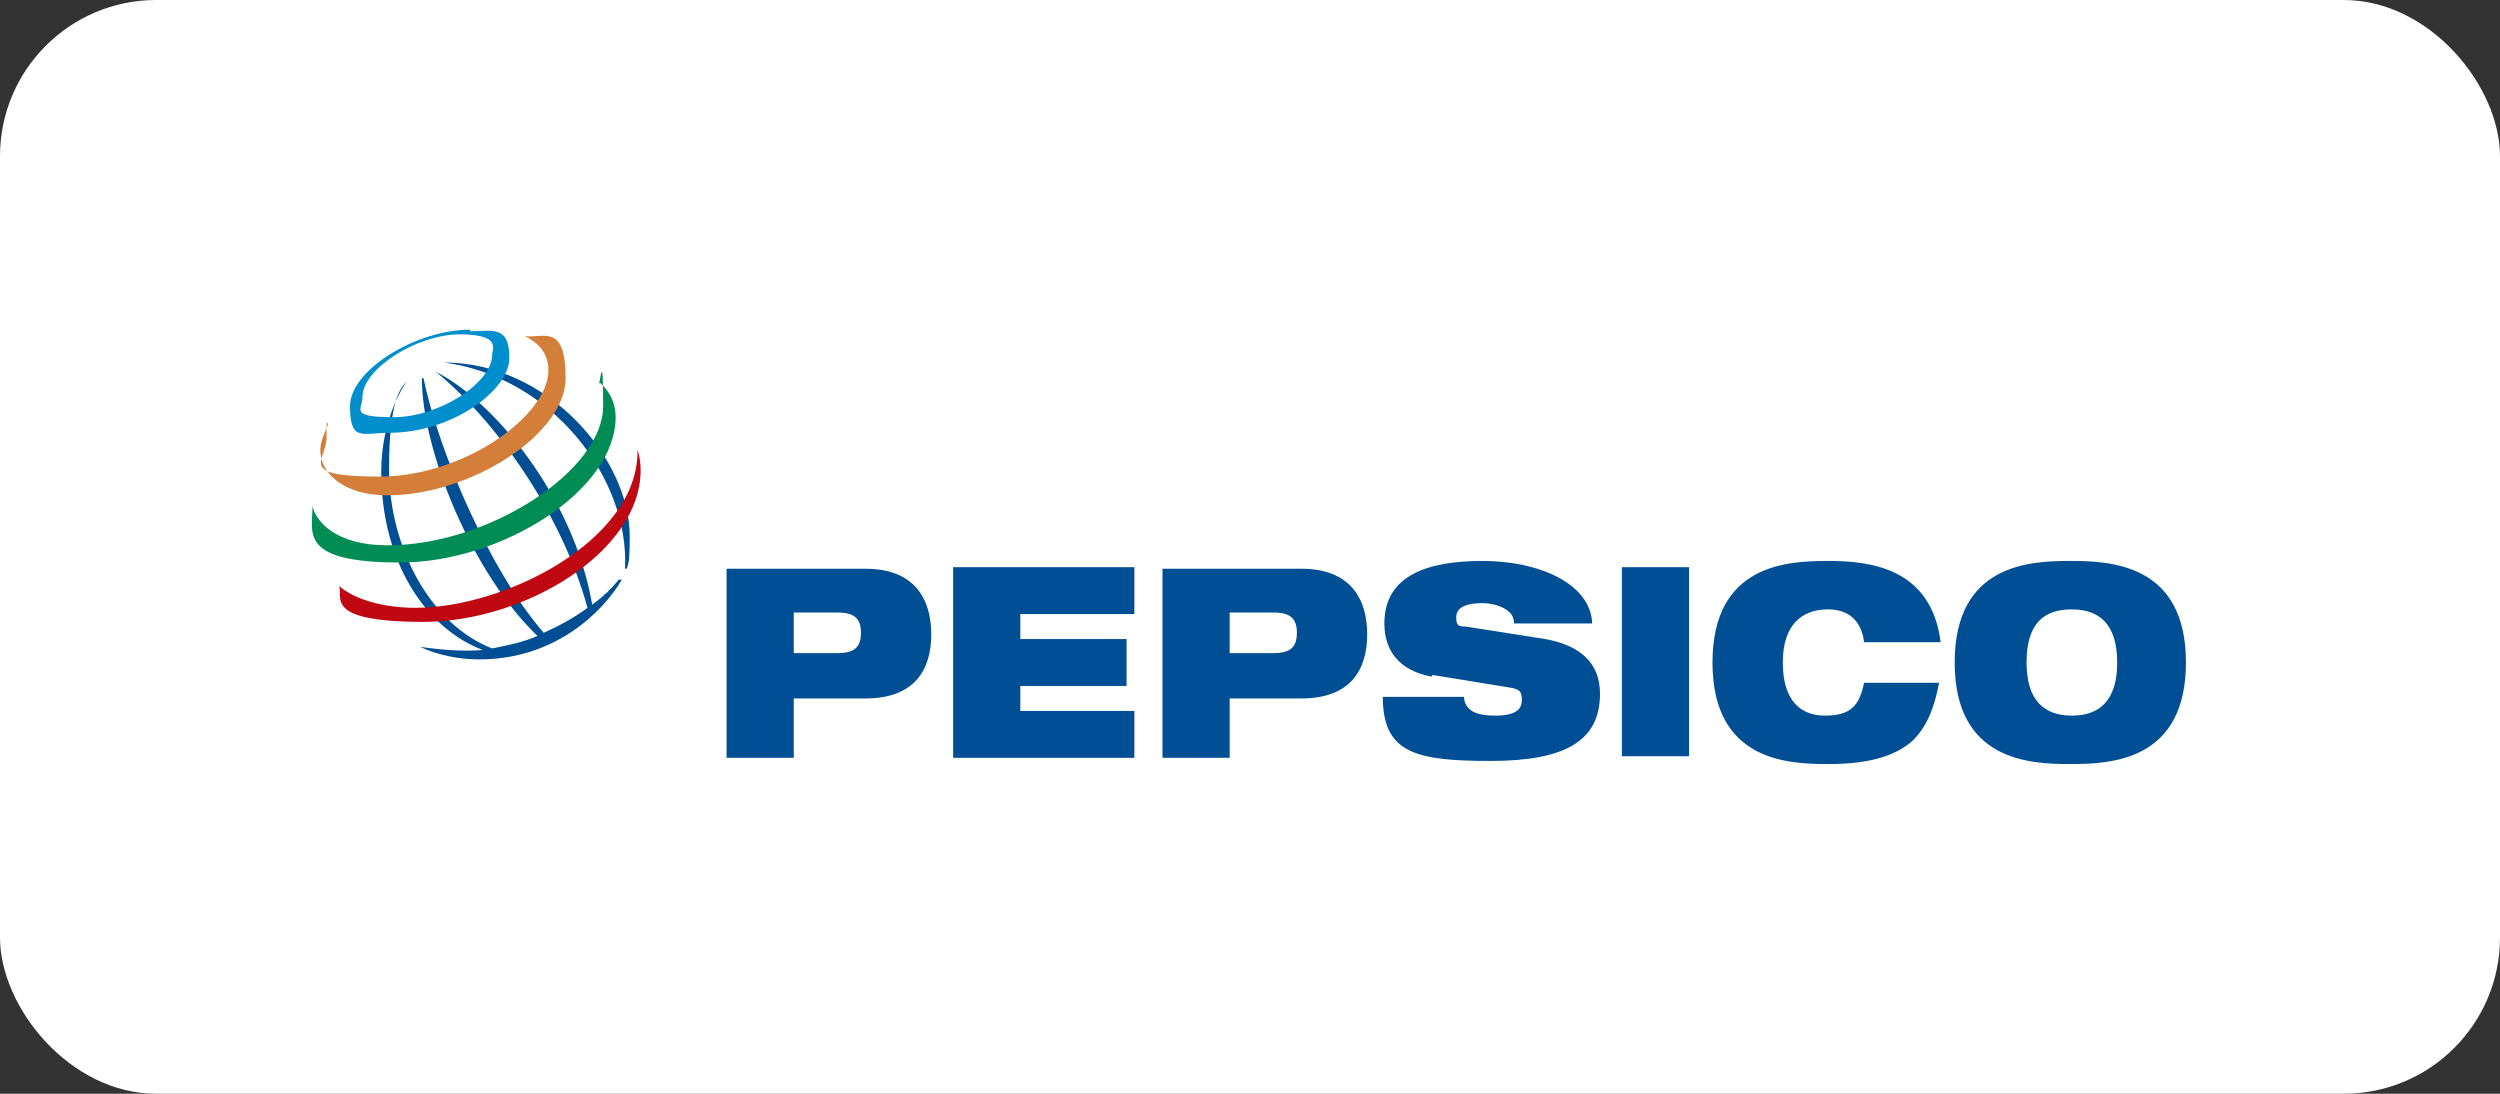 <?xml version="1.0" encoding="UTF-8"?><svg id="Layer_1" xmlns="http://www.w3.org/2000/svg" viewBox="0 0 160 70"><rect x="0" y="0" width="160" height="70" fill="#333333" stroke="none"/><defs><style>.cls-1{fill:#004e94;}.cls-2{fill:#008ecd;}.cls-3{fill:#008d55;}.cls-4{fill:#fff;}.cls-5{fill:#bf0811;}.cls-6{fill:#d37e39;}</style></defs><rect class="cls-4" width="160" height="70" rx="10" ry="10"/><path class="cls-1" d="m50.8,39.2h2.8c1.1,0,1.5.4,1.5,1.3s-.4,1.3-1.5,1.3h-2.8v-2.5Zm-4.3,9.3h4.3v-3.8h4.6c3.1,0,4.2-1.8,4.2-4.1s-1.1-4.2-4.2-4.2h-8.9v12.1Z"/><path class="cls-1" d="m61,36.3h11.6v3h-7.3v1.6h6.8v3h-6.8v1.6h7.3v3h-11.6v-12.1Z"/><path class="cls-1" d="m78.7,39.2h2.8c1.1,0,1.5.4,1.5,1.3s-.4,1.3-1.5,1.3h-2.8v-2.5Zm-4.3,9.3h4.3v-3.8h4.6c3.1,0,4.2-1.8,4.2-4.1s-1.1-4.2-4.2-4.2h-8.9v12.1Z"/><path class="cls-1" d="m91.6,43.3c-2.1-.4-3-1.7-3-3.4,0-3.1,2.8-4,6.3-4s6.9,1.4,7,4h-5c0-.5-.3-.8-.7-1-.4-.2-.9-.3-1.3-.3-1.3,0-1.7.4-1.7.9s.1.6.6.6l5.1.8c2.2.4,3.5,1.5,3.5,3.5,0,3-2.2,4.3-7,4.3s-6.9-.5-6.9-4.1h5.2c0,.4.2.7.5.9.3.2.8.3,1.5.3,1.3,0,1.7-.4,1.7-1s-.2-.7-.8-.8l-4.9-.8Z"/><path class="cls-1" d="m103.8,36.3h4.3v12.1h-4.3v-12.1Z"/><path class="cls-1" d="m124.1,43.7c-.3,1.6-.8,2.9-1.8,3.8-1.1.9-2.7,1.4-5.3,1.4s-7.4-.2-7.4-6.5,4.8-6.5,7.4-6.5,6.6.4,7.2,5.2h-4.9c-.1-.9-.6-2.1-2.3-2.1s-2.9,1-2.9,3.4,1.1,3.4,2.7,3.4,2.2-.6,2.5-2.1h4.9Z"/><path class="cls-1" d="m129.7,42.4c0-2.5,1.1-3.4,2.9-3.4s2.9,1,2.9,3.4-1.1,3.4-2.9,3.4-2.9-1-2.9-3.4Zm-4.6,0c0,6.3,4.8,6.5,7.4,6.5s7.4-.2,7.4-6.5-4.8-6.5-7.4-6.5-7.4.2-7.4,6.5Z"/><path class="cls-1" d="m40,36.4c.3-5.8-4.7-12.3-11.6-13.2h0c6.7,0,11.9,6.2,11.9,11.1,0,1,0,1.7-.2,2.1h-.1Zm-.4.7c-.4.5-1,1.1-1.7,1.6-1.2-7-6.4-13.1-10-14.9h0c3.7,3,8,8.9,9.7,15.1-.8.6-1.7,1.1-2.8,1.6-3.4-3.9-6.7-11.5-7.7-16.3h-.1c0,4.7,3.3,12.6,7.4,16.5-.9.4-1.9.6-2.9.8-3.9-1.5-6.6-6.4-6.6-11.5s1-5.3,1.2-5.7h0c-.2.3-1.7,2.4-1.7,5.9,0,5.7,2.8,10,6.5,11.4-1.3.1-2.6,0-4-.2h0c.4.2,1.8.8,3.8.8,4.7,0,7.8-2.9,9.1-5.1h0Z"/><path class="cls-2" d="m30.1,21.1c-3.5,0-7.7,2.6-7.7,4.9s.8,1.7,2.5,1.7c4,0,7.7-2.7,7.7-4.8s-1.1-1.7-2.5-1.7Zm1.4,1.6c0,1.8-3.4,4-6.3,4s-2-.5-2-1.3c0-1.8,3.5-4,6.2-4s2.1.9,2.1,1.3Z"/><path class="cls-6" d="m21,27.1c0,.2-.5,1-.5,1.7,0,1.5,1.5,2.9,4.3,2.9,5.3,0,11.4-3.9,11.4-7.5s-1.5-2.5-2.6-2.7h0c.3.2,1.5.7,1.5,2.2,0,2.9-5.4,6.8-10.8,6.8s-3.4-1-3.4-2.5,0-.8.1-.9h0Z"/><path class="cls-3" d="m38.4,24.5c.1.1,1,.8,1,2.2,0,4.7-7.3,9.3-13.8,9.3s-5.6-1.9-5.6-3.6h0c.2.9,1.4,2.5,4.8,2.5,6.5,0,13.8-4.8,13.8-8.9s-.2-1.2-.3-1.4h0Z"/><path class="cls-5" d="m40.8,28.8c0,0,.2.5.2,1.3,0,5.2-7.4,9.7-13.9,9.7s-5.1-1.6-5.4-2.3h0c.9.8,2.7,1.4,4.9,1.4,5.7,0,14.2-4.3,14.2-10h0Z"/></svg>